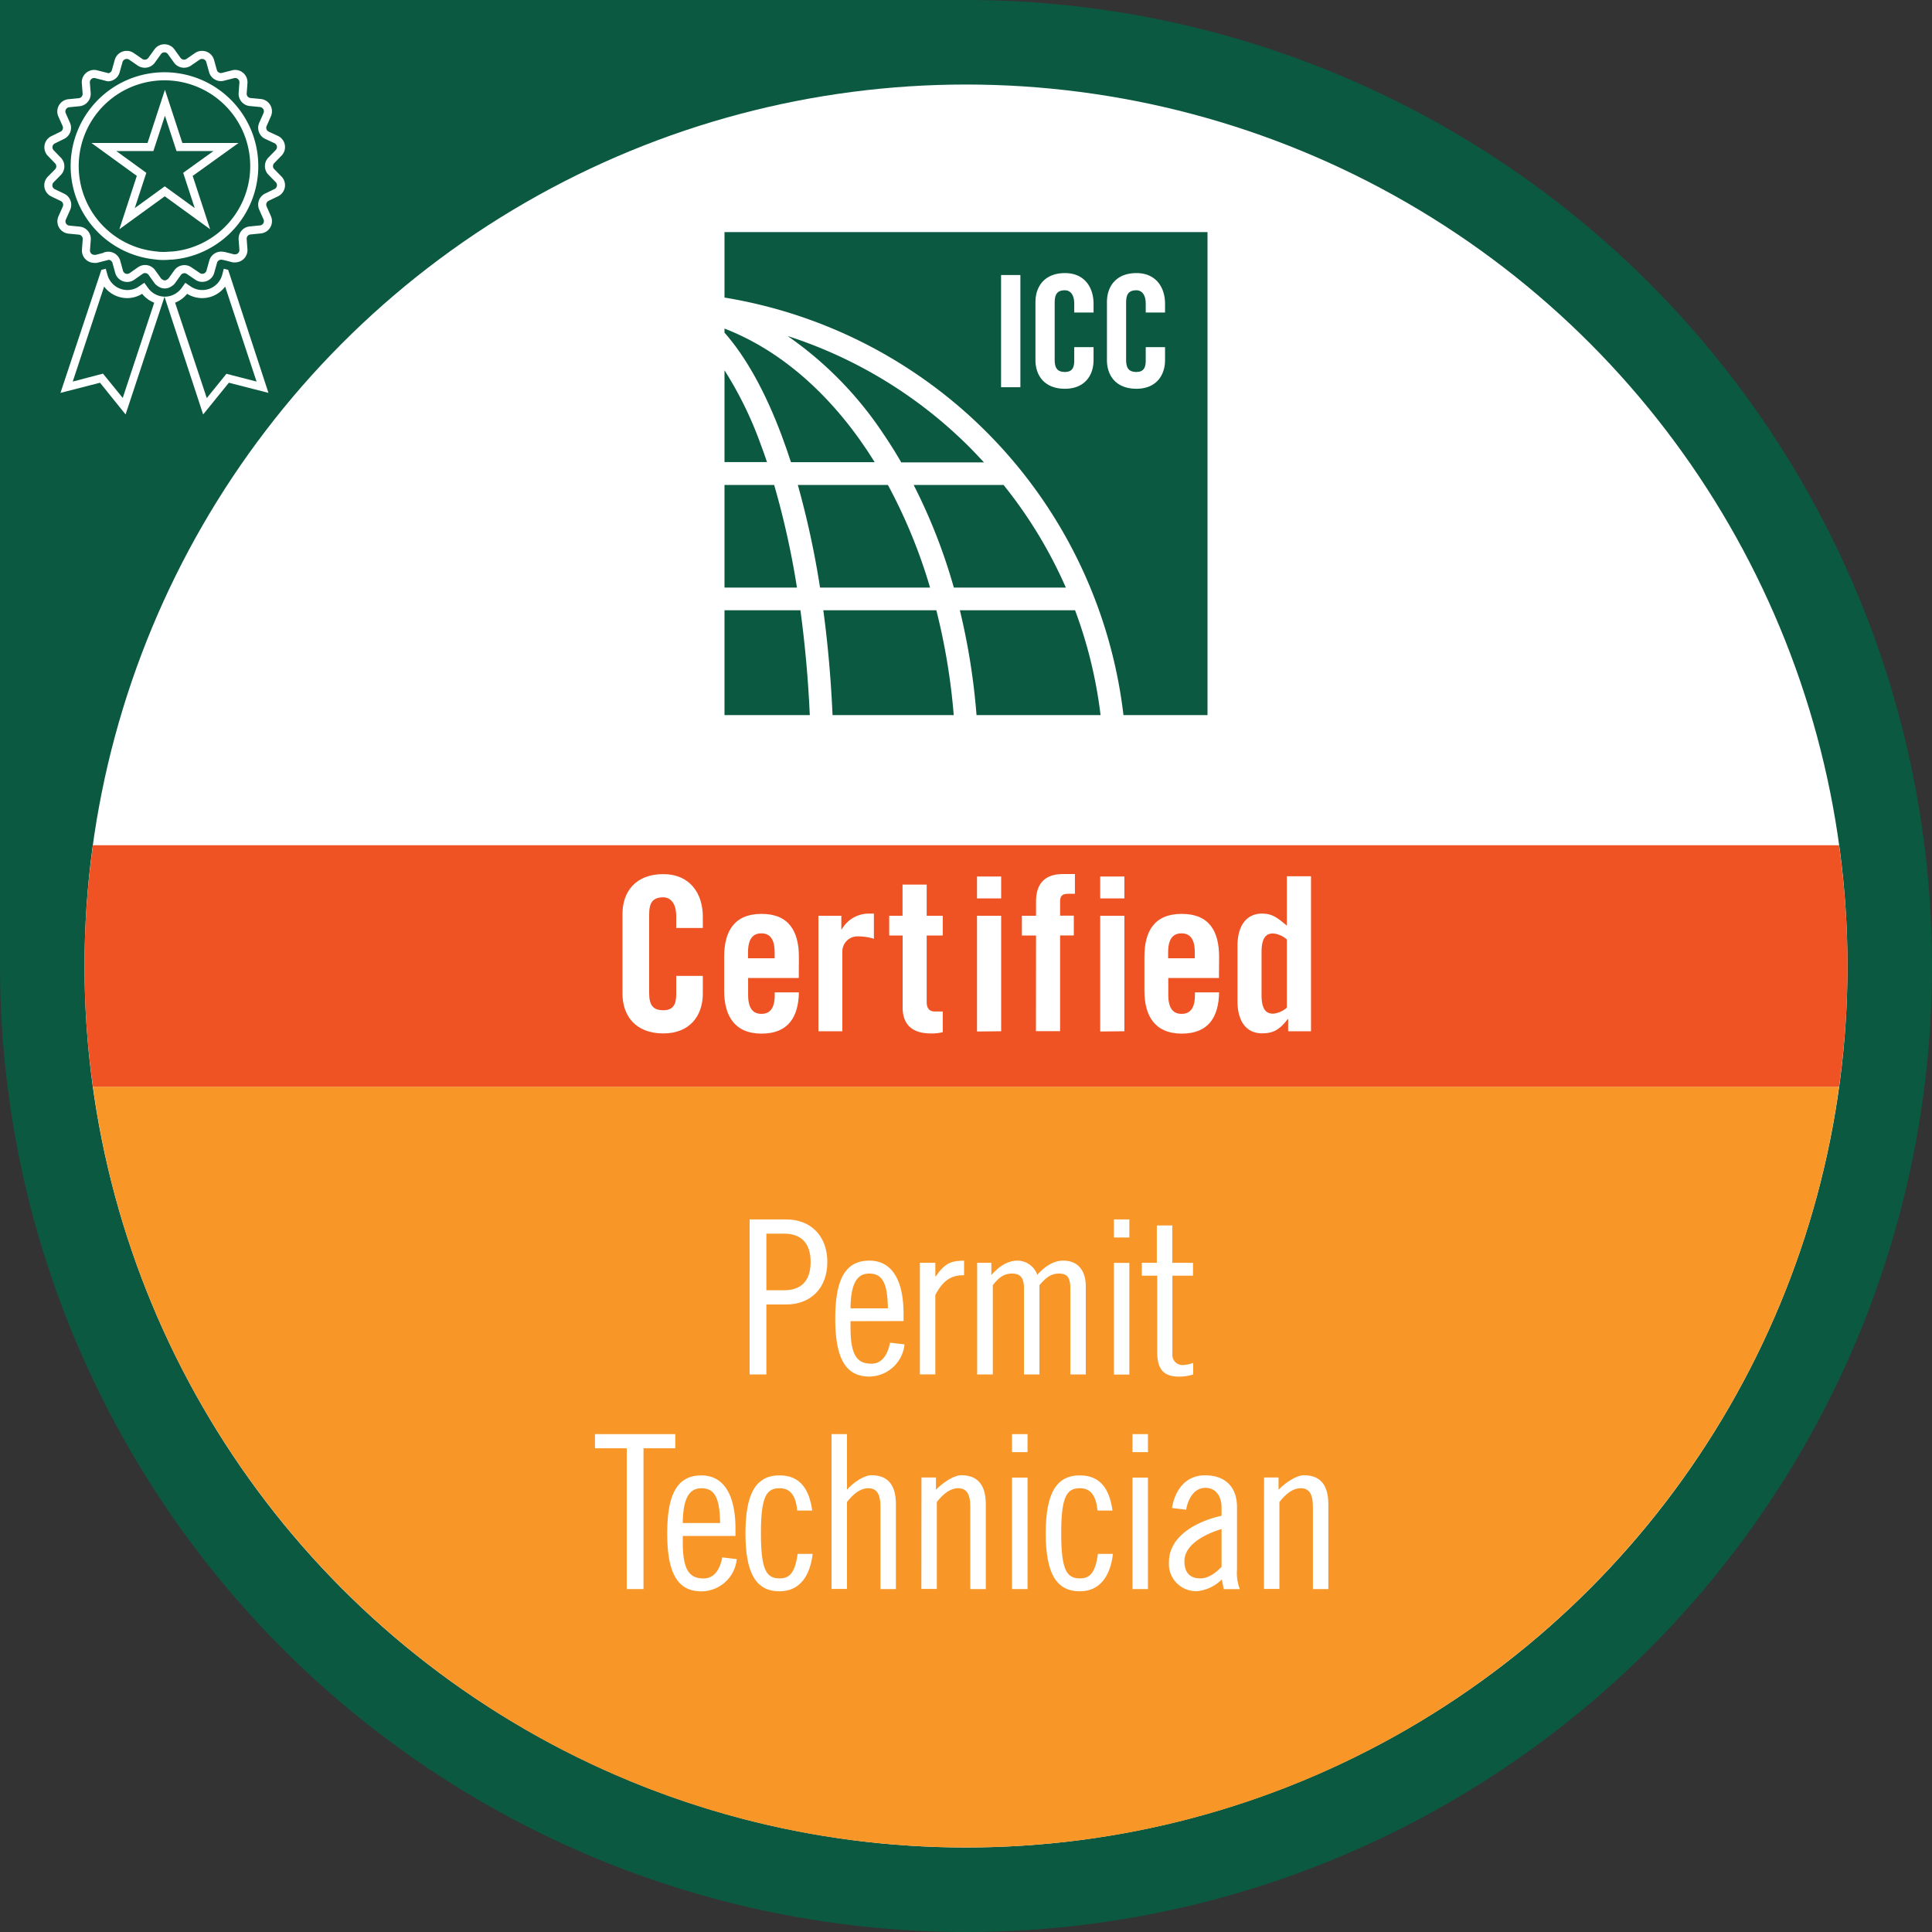 <?xml version="1.0" encoding="UTF-8"?>
<svg xmlns="http://www.w3.org/2000/svg" data-name="Layer 1" id="Layer_1" viewBox="0 0 400 400">
  <rect x="0" y="0" width="400" height="400" fill="#333333" stroke="none"/>
  <defs>
    <style>.cls-1{fill:#0b5940;}.cls-2{fill:#fff;}.cls-3{fill:#f89728;}.cls-4{fill:#f05323;}.cls-5{fill:none;stroke:#fff;stroke-linecap:round;stroke-miterlimit:10;stroke-width:1.67px;}</style>
  </defs>
  <title>19-18250_AC_Cert_Digital_Badges_WEB_FINAL1_ol</title>
  <rect class="cls-1" height="200" width="200"></rect>
  <circle class="cls-1" cx="200" cy="200" r="200"></circle>
  <circle class="cls-2" cx="200" cy="200" r="182.5"></circle>
  <path class="cls-3" d="M200,382.5c92.31,0,168.56-68.54,180.75-157.5H19.25C31.44,314,107.69,382.5,200,382.5Z"></path>
  <path class="cls-4" d="M380.75,175H19.25a179.45,179.45,0,0,0,0,50h361.5a179.45,179.45,0,0,0,0-50Z"></path>
  <path class="cls-1" d="M163.07,69.57a75.25,75.25,0,0,1,19.76,20.16c1.31,1.93,2.57,3.92,3.76,6h17.13c-.93-1-1.87-2-2.85-3A94.08,94.08,0,0,0,163.07,69.57Z"></path>
  <path class="cls-1" d="M165.18,100.4a182.52,182.52,0,0,1,4.6,21.25h22.78a110.11,110.11,0,0,0-8.73-21.25Z"></path>
  <path class="cls-1" d="M163.76,95.69H181.1c-8.22-13.25-19-23-31.1-27.66v.84c4.42,5,8.44,12.22,11.86,21.36Q162.85,92.89,163.76,95.69Z"></path>
  <path class="cls-1" d="M220.67,121.65a94,94,0,0,0-12.9-21.25H189.16a116,116,0,0,1,8.32,21.25Z"></path>
  <path class="cls-1" d="M150,126.35v21.7h17.66c-.33-7.47-1-14.74-1.94-21.7Z"></path>
  <path class="cls-1" d="M150,48.05V61.61a99.29,99.29,0,0,1,82.6,86.44H250v-100Zm61.26,32.12h-4V56.94h4ZM226.41,64.7h-4V62.89c0-2-.9-2.79-1.93-2.79-1.6,0-2.12.83-2.12,2.57V74.44c0,1.74.52,2.57,2.12,2.57,1.45,0,1.93-.83,1.93-2.34v-2.8h4v2.67c0,3.28-1.93,5.95-5.92,5.95-4.18,0-6.11-2.67-6.11-5.95v-12c0-3.28,1.93-6,6.11-6,4,0,5.92,2.9,5.92,6.37Zm14.8,0h-4V62.89c0-2-.9-2.79-1.93-2.79-1.61,0-2.13.83-2.13,2.57V74.44c0,1.74.52,2.57,2.13,2.57,1.44,0,1.93-.83,1.93-2.34v-2.8h4v2.67c0,3.28-1.93,5.95-5.92,5.95-4.18,0-6.11-2.67-6.11-5.95v-12c0-3.28,1.93-6,6.11-6,4,0,5.92,2.9,5.92,6.37Z"></path>
  <path class="cls-1" d="M170.46,126.35c.94,7,1.58,14.24,1.91,21.7h25.09a132.27,132.27,0,0,0-3.6-21.7Z"></path>
  <path class="cls-1" d="M198.73,126.35a137.57,137.57,0,0,1,3.45,21.7h25.68a93.89,93.89,0,0,0-5.28-21.7Z"></path>
  <path class="cls-1" d="M157.45,91.88A76.73,76.73,0,0,0,150,76.67v19h8.8C158.37,94.4,157.92,93.12,157.45,91.88Z"></path>
  <path class="cls-1" d="M160.28,100.4H150v21.25h15A173.12,173.12,0,0,0,160.28,100.4Z"></path>
  <path class="cls-2" d="M140,192.13v-2.49c0-2.71-1.25-3.86-2.67-3.86-2.22,0-2.93,1.15-2.93,3.55V205.6c0,2.4.71,3.56,2.93,3.56,2,0,2.67-1.16,2.67-3.25v-3.86h5.51v3.68c0,4.54-2.67,8.23-8.18,8.23-5.78,0-8.45-3.69-8.45-8.23V189.2c0-4.53,2.67-8.22,8.45-8.22,5.51,0,8.18,4,8.18,8.8v2.35Z"></path>
  <path class="cls-2" d="M165.38,202.49H154.89V206c0,2.75,1,3.91,2.76,3.91s2.75-1.16,2.75-3.91v-.54h5c-.09,5.07-2.18,8.54-7.73,8.54s-7.74-3.65-7.74-8.89v-7c0-5.25,2.05-8.9,7.74-8.9s7.73,3.65,7.73,8.9Zm-5-4.09v-1.24c0-2.76-1-3.92-2.75-3.92s-2.76,1.16-2.76,3.92v1.24Z"></path>
  <path class="cls-2" d="M169.44,213.51V189.6h4.75v2.8h.09a6.45,6.45,0,0,1,5.65-3.25h1v5.21a11,11,0,0,0-3.2-.49,3.13,3.13,0,0,0-3.33,3.2v16.44Z"></path>
  <path class="cls-2" d="M184.1,193.69V189.6h2.76v-6.45h5v6.45h3.33v4.09h-3.33v13.78c0,1.24.53,1.95,1.69,1.95h1.64v4.27a8.47,8.47,0,0,1-2.49.27c-3.73,0-5.82-1.74-5.82-5.38V193.69Z"></path>
  <path class="cls-2" d="M202.28,186v-4.53h5V186Zm0,27.56V189.6h5v23.91Z"></path>
  <path class="cls-2" d="M214.5,193.69h-2.93V189.6h2.93v-3c0-3.87,2.05-5.64,5.56-5.64h2.49v4.09h-1.43c-1.2,0-1.64.44-1.64,1.6v2.93h2.84v4.09h-2.84v19.82h-5Z"></path>
  <path class="cls-2" d="M227.79,186v-4.53h5V186Zm0,27.56V189.6h5v23.91Z"></path>
  <path class="cls-2" d="M252.37,202.49H241.88V206c0,2.75,1,3.91,2.76,3.91s2.76-1.16,2.76-3.91v-.54h5c-.09,5.07-2.17,8.54-7.73,8.54s-7.73-3.65-7.73-8.89v-7c0-5.25,2-8.9,7.73-8.9s7.73,3.65,7.73,8.9Zm-5-4.09v-1.24c0-2.76-1-3.92-2.76-3.92s-2.76,1.16-2.76,3.92v1.24Z"></path>
  <path class="cls-2" d="M266.7,213.51V211h-.09c-1.64,2.09-2.84,2.94-5.33,2.94-3.11,0-5.07-2.31-5.07-6.67V195.82c0-4.35,2-6.67,5.07-6.67,2.18,0,3.2.89,5.15,2.49V181.42h5v32.09Zm-.27-19a5,5,0,0,0-2.84-1.25c-1.33,0-2.4.72-2.4,3.87V206c0,3.16,1.07,3.87,2.4,3.87a4.94,4.94,0,0,0,2.84-1.25Z"></path>
  <path class="cls-2" d="M155.2,252.47h7.56c5.16,0,8.53,3.47,8.53,8.81s-3.37,8.8-8.53,8.8h-4.09v14.49H155.2Zm3.47,14.67h3.65c3.46,0,5.51-1.86,5.51-5.86s-2.05-5.87-5.51-5.87h-3.65Z"></path>
  <path class="cls-2" d="M176.09,273.54v1.29c0,5.65,1.29,7.51,4.31,7.51,2.45,0,3.47-2.26,3.87-4.35l3,.35A7.4,7.4,0,0,1,180,285c-4.85,0-7.07-3.64-7.07-12s2.22-12,7.07-12,7.07,4.35,7.07,11v1.51Zm7.74-2.66c-.09-5-1-7.2-3.87-7.2-2.31,0-3.82,1.68-3.87,7.2Z"></path>
  <path class="cls-2" d="M190.45,261.45h3.2v2.8h.09c1.91-2.8,3.33-3.24,5.86-3.24v3c-2.4,0-4.22.8-5.95,4.09v16.45h-3.2Z"></path>
  <path class="cls-2" d="M202.31,284.57V261.45h2.94V264c1.24-1.47,3.15-3,5.38-3a4.41,4.41,0,0,1,4.13,2.93c1.29-1.42,3.11-2.93,5.38-2.93,3,0,4.66,2,4.66,5.33v18.23h-3.2V266.79c0-2.4-.71-3.11-2.4-3.11-1.95,0-3.06,1.37-4,2.4v18.49H212V266.79c0-2.4-.85-3.11-2.53-3.11-2,0-3.07,1.37-3.92,2.4v18.49Z"></path>
  <path class="cls-2" d="M230.62,252.47h3.2v3.74h-3.2Zm0,9h3.2v23.12h-3.2Z"></path>
  <path class="cls-2" d="M236.4,261.45h3.11v-7.73h3.2v7.73H247v2.67h-4.27V280.3a2.1,2.1,0,0,0,2.31,2.31,7.19,7.19,0,0,0,2-.44v2.4a9.65,9.65,0,0,1-3,.44c-3,0-4.45-1.42-4.45-5V264.12H236.4Z"></path>
  <path class="cls-2" d="M139.81,296.92v2.93h-6.58V329h-3.47V299.85h-6.58v-2.93Z"></path>
  <path class="cls-2" d="M141.36,318v1.29c0,5.64,1.29,7.51,4.31,7.51,2.45,0,3.47-2.27,3.87-4.36l3,.36a7.4,7.4,0,0,1-7.33,6.67c-4.85,0-7.07-3.65-7.07-12s2.22-12,7.07-12,7.06,4.36,7.06,11V318Zm7.73-2.67c-.08-5-1-7.2-3.86-7.2-2.31,0-3.82,1.69-3.87,7.2Z"></path>
  <path class="cls-2" d="M165.05,312.74c-.31-3.46-1.69-4.62-3.65-4.62-2.71,0-3.86,1.69-3.86,9.33s1.15,9.34,3.86,9.34c2,0,3.2-1.07,3.74-5.07h3.11c-.53,4.54-2.67,7.74-6.85,7.74-4.84,0-7.06-3.65-7.06-12s2.22-12,7.06-12c4.18,0,6.14,2.76,6.76,7.29Z"></path>
  <path class="cls-2" d="M172.16,296.92h3.2v11.51c1.33-1.55,3.56-3,5.07-3,3.2,0,5.06,1.78,5.06,6.05V329h-3.2V311.94c0-2.66-.8-3.82-2.53-3.82-1.56,0-3,1.07-4.4,2.85v18h-3.2Z"></path>
  <path class="cls-2" d="M190.78,305.9h3v2.53c1.51-1.55,3.74-3,5.25-3,3.2,0,5.07,1.78,5.07,6.05V329h-3.21V311.94c0-2.66-.8-3.82-2.53-3.82-1.56,0-3,1.07-4.4,2.85v18h-3.2Z"></path>
  <path class="cls-2" d="M209.53,296.92h3.21v3.73h-3.21Zm0,9h3.21V329h-3.21Z"></path>
  <path class="cls-2" d="M227.22,312.74c-.31-3.46-1.69-4.62-3.64-4.62-2.71,0-3.87,1.69-3.87,9.33s1.16,9.34,3.87,9.34c2,0,3.2-1.07,3.73-5.07h3.11c-.53,4.54-2.66,7.74-6.84,7.74-4.85,0-7.07-3.65-7.07-12s2.22-12,7.07-12c4.18,0,6.13,2.76,6.75,7.29Z"></path>
  <path class="cls-2" d="M234.47,296.92h3.2v3.73h-3.2Zm0,9h3.2V329h-3.2Z"></path>
  <path class="cls-2" d="M242.64,312.21c.63-3.65,2.76-6.76,6.85-6.76,4.27,0,6.62,2.49,6.62,6.58v12.89a9.41,9.41,0,0,0,.58,4.09h-3.33l-.4-2a8.47,8.47,0,0,1-4.94,2.41,5.62,5.62,0,0,1-6-6c0-5.69,6.27-8.58,10.89-9.6v-1.65c0-2.53-1.29-4.13-3.33-4.13-2.45,0-3.65,2.44-4,4.53Zm10.27,4.36c-2.93.88-7.69,3-7.69,6.66,0,2.18,1,3.56,3.29,3.56,1.73,0,3.25-1.2,4.4-2.4Z"></path>
  <path class="cls-2" d="M261.71,305.9h3v2.53c1.51-1.55,3.74-3,5.25-3,3.2,0,5.06,1.78,5.06,6.05V329h-3.2V311.94c0-2.66-.8-3.82-2.53-3.82-1.56,0-3,1.07-4.4,2.85v18h-3.2Z"></path>
  <path class="cls-5" d="M50.24,19.31l.16-2.15a1.72,1.72,0,0,0-1.71-1.85,1.65,1.65,0,0,0-.43.06l-2.09.53a1.52,1.52,0,0,1-.42.06,1.72,1.72,0,0,1-1.66-1.26l-.58-2.07a1.71,1.71,0,0,0-1.66-1.26,1.65,1.65,0,0,0-1,.3l-1.78,1.22a1.72,1.72,0,0,1-2.37-.42l-1.26-1.75a1.71,1.71,0,0,0-2.79,0l-1.26,1.75a1.7,1.7,0,0,1-1.4.72,1.76,1.76,0,0,1-1-.3l-1.77-1.22a1.68,1.68,0,0,0-1-.3,1.72,1.72,0,0,0-1.66,1.26l-.58,2.07A1.72,1.72,0,0,1,22.43,16,1.59,1.59,0,0,1,22,15.9l-2.09-.53a1.59,1.59,0,0,0-.43-.06,1.73,1.73,0,0,0-1.71,1.86l.17,2.14a1.73,1.73,0,0,1-1.55,1.85l-2.14.21a1.72,1.72,0,0,0-1.4,2.42l.89,2A1.73,1.73,0,0,1,12.92,28L11,28.94a1.72,1.72,0,0,0-.49,2.75L12,33.23a1.73,1.73,0,0,1,0,2.41l-1.51,1.53A1.72,1.72,0,0,0,11,39.93l1.94.93a1.72,1.72,0,0,1,.82,2.26l-.89,2a1.72,1.72,0,0,0,1.4,2.42l2.14.21a1.72,1.72,0,0,1,1.55,1.84l-.16,2.15a1.72,1.72,0,0,0,1.71,1.85,2.18,2.18,0,0,0,.43,0l2-.51L22,53a2.18,2.18,0,0,1,.43-.05,1.74,1.74,0,0,1,1.66,1.26l.57,2.07a1.73,1.73,0,0,0,1.66,1.26,1.69,1.69,0,0,0,1-.31L29.07,56a1.72,1.72,0,0,1,2.36.41l1.26,1.76a1.62,1.62,0,0,0,.43.36,1.68,1.68,0,0,0,1,.36,1.7,1.7,0,0,0,1-.36,1.44,1.44,0,0,0,.42-.36l1.26-1.76A1.73,1.73,0,0,1,39.11,56l1.78,1.21a1.66,1.66,0,0,0,1,.31,1.72,1.72,0,0,0,1.66-1.26l.58-2.07a1.72,1.72,0,0,1,1.66-1.26,2,2,0,0,1,.42.05l.12,0,2,.51a2.18,2.18,0,0,0,.43,0A1.72,1.72,0,0,0,50.4,51.7l-.16-2.15a1.71,1.71,0,0,1,1.54-1.84l2.15-.21a1.72,1.72,0,0,0,1.39-2.42l-.88-2a1.72,1.72,0,0,1,.82-2.26l1.94-.93a1.72,1.72,0,0,0,.48-2.76l-1.5-1.53a1.71,1.71,0,0,1,0-2.41l1.5-1.54a1.71,1.71,0,0,0-.48-2.75L55.26,28a1.71,1.71,0,0,1-.82-2.25l.88-2a1.72,1.72,0,0,0-1.39-2.42l-2.15-.21A1.71,1.71,0,0,1,50.24,19.31ZM43.79,50.22a18.36,18.36,0,0,1-8.11,2.69c-.53,0-1.06.08-1.59.08S33,53,32.5,52.91a18.59,18.59,0,1,1,11.29-2.69Z"></path>
  <path class="cls-2" d="M21.55,59.32a6,6,0,0,0,4.77,2.4,5.88,5.88,0,0,0,3.11-.89,6,6,0,0,0,2.5,1.84L25.41,82.39,22,78.19l-.68-.83-1,.26L15.06,79l6.49-19.65m25.07,0L53.12,79l-5.24-1.35-1-.26-.67.83-3.4,4.2L36.25,62.67a6,6,0,0,0,2.49-1.84,5.92,5.92,0,0,0,7.88-1.51m-.29-3.68L46,56.92a4.27,4.27,0,0,1-6.53,2.38l-1.1-.75-.78,1.09a4.31,4.31,0,0,1-3.46,1.78h0a4.31,4.31,0,0,1-3.46-1.78l-.79-1.09-1.1.75a4.24,4.24,0,0,1-2.41.75,4.3,4.3,0,0,1-4.12-3.13l-.35-1.28-.91.23L12.52,81.34l8.19-2.1L26,85.81l8.06-24.37,8,24.37,5.32-6.57,8.2,2.1L47.24,55.87l-.91-.23Z"></path>
  <path class="cls-5" d="M38.91,36.1l3,9.17-7.8-5.66-7.8,5.66,3-9.17-7.8-5.66h9.64l3-9.17,3,9.17h9.64Z"></path>
</svg>
